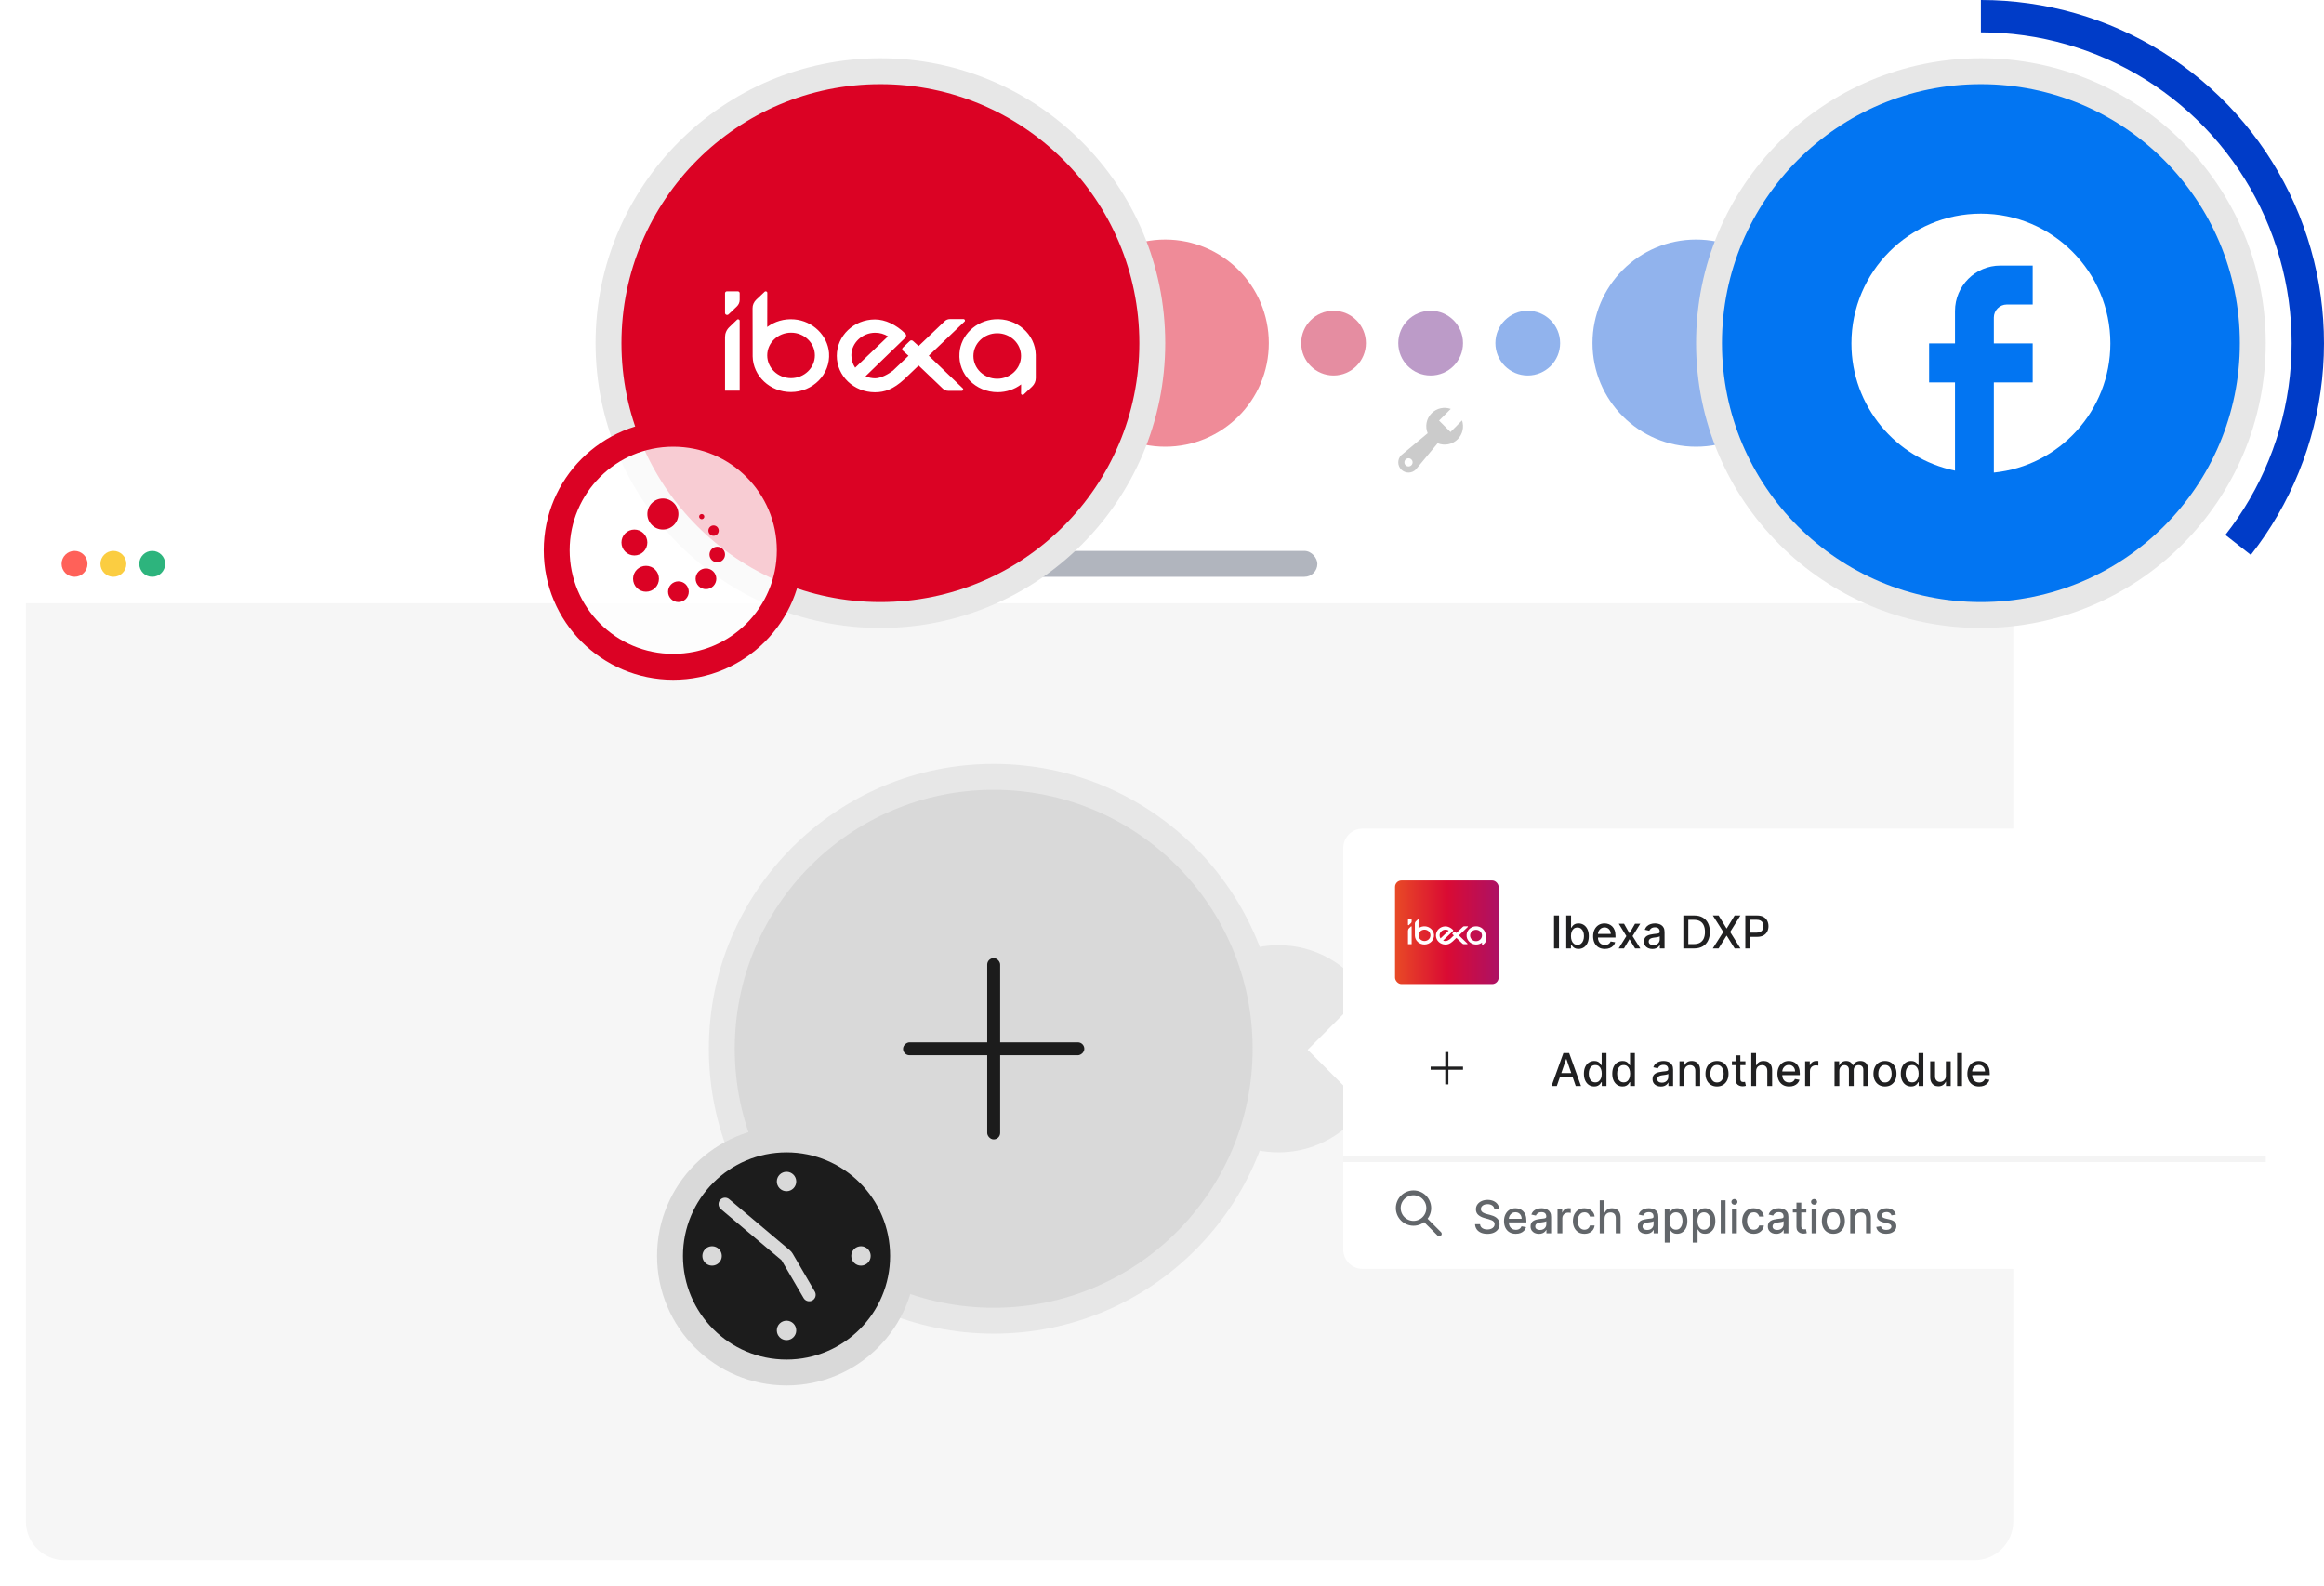 <svg width="718" height="490" viewBox="0 0 718 490" fill="none" xmlns="http://www.w3.org/2000/svg">
<g filter="url(#filter0_d_701_1135)">
<rect x="8" y="162" width="614" height="320" rx="12" fill="white"/>
</g>
<path d="M8 186.381H622V470C622 476.627 616.627 482 610 482H20C13.373 482 8 476.627 8 470V186.381Z" fill="#F6F6F6"/>
<circle cx="23.03" cy="174.191" r="4" fill="#FF6159"/>
<circle cx="35.03" cy="174.191" r="4" fill="#FBCD41"/>
<circle cx="47.03" cy="174.191" r="4" fill="#2DB47D"/>
<rect x="247" y="170.191" width="160" height="8" rx="4" fill="#B1B5BE"/>
<circle cx="606.97" cy="174.191" r="4" fill="#B1B5BE"/>
<circle cx="395" cy="324" r="32" fill="#E7E7E7"/>
<circle cx="307" cy="324" r="88" fill="#E7E7E7"/>
<circle cx="307" cy="324" r="80" fill="#D9D9D9"/>
<circle cx="243" cy="388" r="40" fill="#D9D9D9"/>
<circle cx="243" cy="388" r="32" fill="#1C1C1C"/>
<rect x="305" y="296" width="4" height="56" rx="2" fill="#1C1C1C"/>
<rect x="335" y="322" width="4" height="56" rx="2" transform="rotate(90 335 322)" fill="#1C1C1C"/>
<circle cx="243" cy="365" r="3" fill="#D9D9D9"/>
<circle cx="266" cy="388" r="3" fill="#D9D9D9"/>
<circle cx="220" cy="388" r="3" fill="#D9D9D9"/>
<path d="M224 372L242.735 387.777C242.91 387.925 243.059 388.101 243.174 388.299L250 400" stroke="#D9D9D9" stroke-width="4" stroke-linecap="round"/>
<circle cx="243" cy="411" r="3" fill="#D9D9D9"/>
<path d="M415 262C415 258.686 417.687 256 421 256H694C697.314 256 700 258.686 700 262V386C700 389.314 697.314 392 694 392H421C417.687 392 415 389.314 415 386V262Z" fill="white"/>
<path d="M415.314 313L426.627 324.314L415.314 335.627L404 324.314L415.314 313Z" fill="white"/>
<rect width="134" height="32" transform="translate(431 272)" fill="white"/>
<rect x="431" y="272" width="32" height="32" rx="2" fill="url(#paint0_linear_701_1135)"/>
<path d="M459 288.971V288.907C458.963 287.309 457.527 286.037 455.821 286.159C454.372 286.264 453.205 287.385 453.107 288.767C452.985 290.412 454.354 291.789 456.053 291.789C456.738 291.789 457.368 291.567 457.869 291.188L457.863 291.882C457.863 291.987 457.997 292.04 458.071 291.964L458.712 291.357C458.896 291.182 459.006 290.943 459 290.692V288.971C459 288.977 459 288.977 459 288.971ZM456.023 290.751C455.008 290.751 454.183 289.963 454.183 288.995C454.183 288.026 455.008 287.239 456.023 287.239C457.037 287.239 457.863 288.026 457.863 288.995C457.863 289.963 457.037 290.751 456.023 290.751ZM436.131 286.276V291.672H435V287.53C435 287.245 435.116 286.97 435.33 286.766L435.923 286.194C436.003 286.119 436.131 286.171 436.131 286.276ZM435 285.669V284.141C435 284.065 435.067 284.001 435.147 284.001H435.984C436.064 284.001 436.131 284.065 436.131 284.141V284.666C436.131 284.853 436.051 285.033 435.917 285.162L435.275 285.774C435.171 285.874 435 285.804 435 285.669ZM440.349 286.165C439.56 286.101 438.827 286.329 438.258 286.754L438.264 284.118C438.264 284.013 438.13 283.96 438.057 284.036L437.415 284.643C437.231 284.818 437.121 285.057 437.127 285.308L437.133 288.966V289.024C437.164 290.546 438.478 291.777 440.086 291.777C441.785 291.777 443.149 290.406 443.033 288.761C442.922 287.402 441.779 286.288 440.349 286.165ZM440.098 290.704C439.084 290.704 438.258 289.916 438.258 288.948C438.258 287.98 439.084 287.192 440.098 287.192C441.113 287.192 441.938 287.98 441.938 288.948C441.938 289.916 441.113 290.704 440.098 290.704ZM450.735 288.971L453.498 286.334C453.571 286.264 453.522 286.142 453.412 286.142H452.379C452.22 286.142 452.068 286.2 451.958 286.311L449.952 288.225L449.518 287.834C449.451 287.77 449.335 287.77 449.268 287.84L448.736 288.347C448.663 288.417 448.669 288.528 448.742 288.592L449.17 288.977L447.972 290.121C447.654 290.371 447.043 290.716 446.603 290.716C446.334 290.716 446.077 290.657 445.851 290.558C445.851 290.558 448.241 288.248 448.919 287.589C449.011 287.495 449.017 287.35 448.919 287.262C448.222 286.579 447.379 286.171 446.578 286.171C444.952 286.171 443.632 287.431 443.632 288.983C443.632 290.535 444.952 291.795 446.578 291.795C447.336 291.795 448.002 291.556 448.828 290.803L449.952 289.73L451.823 291.515C451.933 291.62 452.086 291.684 452.245 291.684H453.278C453.382 291.684 453.437 291.562 453.364 291.492L450.735 288.971ZM444.756 288.931C444.769 287.985 445.588 287.21 446.578 287.198C446.951 287.192 447.293 287.297 447.587 287.478L445.05 289.899C444.86 289.619 444.756 289.286 444.756 288.931Z" fill="white"/>
<path d="M481.655 282.818V293H480.119V282.818H481.655ZM483.892 293V282.818H485.379V286.602H485.468C485.554 286.442 485.679 286.259 485.841 286.05C486.003 285.841 486.229 285.659 486.517 285.503C486.805 285.344 487.187 285.264 487.661 285.264C488.277 285.264 488.827 285.42 489.311 285.732C489.795 286.043 490.174 286.492 490.45 287.079C490.728 287.665 490.867 288.371 490.867 289.197C490.867 290.022 490.73 290.73 490.455 291.32C490.179 291.906 489.802 292.359 489.321 292.677C488.84 292.992 488.292 293.149 487.675 293.149C487.211 293.149 486.832 293.071 486.537 292.915C486.245 292.76 486.017 292.577 485.851 292.369C485.685 292.16 485.558 291.974 485.468 291.812H485.344V293H483.892ZM485.349 289.182C485.349 289.719 485.427 290.189 485.582 290.594C485.738 290.998 485.964 291.315 486.259 291.543C486.554 291.769 486.915 291.881 487.342 291.881C487.786 291.881 488.158 291.764 488.456 291.528C488.754 291.29 488.98 290.967 489.132 290.559C489.288 290.151 489.366 289.692 489.366 289.182C489.366 288.678 489.29 288.226 489.137 287.825C488.988 287.424 488.763 287.107 488.461 286.875C488.163 286.643 487.79 286.527 487.342 286.527C486.911 286.527 486.547 286.638 486.249 286.86C485.954 287.082 485.73 287.392 485.577 287.79C485.425 288.187 485.349 288.652 485.349 289.182ZM495.828 293.154C495.075 293.154 494.427 292.993 493.884 292.672C493.343 292.347 492.926 291.891 492.631 291.305C492.339 290.715 492.193 290.024 492.193 289.232C492.193 288.449 492.339 287.76 492.631 287.163C492.926 286.567 493.337 286.101 493.864 285.766C494.394 285.432 495.014 285.264 495.723 285.264C496.154 285.264 496.572 285.335 496.976 285.478C497.38 285.621 497.743 285.844 498.065 286.149C498.386 286.454 498.64 286.85 498.825 287.337C499.011 287.821 499.104 288.41 499.104 289.102V289.629H493.034V288.516H497.647C497.647 288.125 497.568 287.778 497.409 287.477C497.249 287.172 497.026 286.931 496.737 286.756C496.452 286.58 496.118 286.492 495.733 286.492C495.316 286.492 494.951 286.595 494.639 286.8C494.331 287.003 494.093 287.268 493.923 287.596C493.758 287.921 493.675 288.274 493.675 288.655V289.525C493.675 290.035 493.764 290.469 493.943 290.827C494.126 291.185 494.379 291.459 494.704 291.648C495.029 291.833 495.408 291.926 495.843 291.926C496.124 291.926 496.381 291.886 496.613 291.807C496.845 291.724 497.046 291.601 497.215 291.439C497.384 291.277 497.513 291.076 497.602 290.837L499.009 291.091C498.897 291.505 498.695 291.868 498.403 292.18C498.115 292.488 497.752 292.728 497.314 292.901C496.88 293.07 496.384 293.154 495.828 293.154ZM501.749 285.364L503.434 288.337L505.134 285.364H506.76L504.379 289.182L506.78 293H505.154L503.434 290.146L501.719 293H500.088L502.465 289.182L500.118 285.364H501.749ZM510.495 293.169C510.011 293.169 509.574 293.08 509.183 292.901C508.791 292.718 508.482 292.455 508.253 292.11C508.027 291.765 507.915 291.343 507.915 290.842C507.915 290.411 507.998 290.057 508.163 289.778C508.329 289.5 508.553 289.28 508.835 289.117C509.116 288.955 509.431 288.832 509.779 288.749C510.127 288.666 510.482 288.603 510.843 288.56C511.3 288.507 511.672 288.464 511.957 288.431C512.242 288.395 512.449 288.337 512.578 288.257C512.707 288.178 512.772 288.048 512.772 287.869V287.835C512.772 287.4 512.649 287.064 512.404 286.825C512.162 286.587 511.801 286.467 511.32 286.467C510.82 286.467 510.425 286.578 510.137 286.8C509.852 287.019 509.655 287.263 509.545 287.531L508.148 287.213C508.314 286.749 508.556 286.375 508.874 286.089C509.196 285.801 509.565 285.592 509.983 285.463C510.401 285.33 510.84 285.264 511.3 285.264C511.605 285.264 511.929 285.301 512.27 285.374C512.615 285.443 512.936 285.572 513.234 285.761C513.536 285.95 513.783 286.22 513.975 286.572C514.167 286.92 514.263 287.372 514.263 287.929V293H512.812V291.956H512.752C512.656 292.148 512.512 292.337 512.32 292.523C512.127 292.708 511.88 292.862 511.579 292.985C511.277 293.108 510.916 293.169 510.495 293.169ZM510.818 291.976C511.229 291.976 511.58 291.895 511.872 291.732C512.167 291.57 512.391 291.358 512.543 291.096C512.699 290.831 512.777 290.547 512.777 290.246V289.261C512.724 289.314 512.621 289.364 512.469 289.411C512.32 289.454 512.149 289.492 511.957 289.525C511.764 289.555 511.577 289.583 511.395 289.609C511.213 289.633 511.06 289.652 510.938 289.669C510.649 289.705 510.386 289.767 510.147 289.853C509.912 289.939 509.723 290.063 509.58 290.226C509.441 290.385 509.371 290.597 509.371 290.862C509.371 291.23 509.507 291.509 509.779 291.697C510.051 291.883 510.397 291.976 510.818 291.976ZM523.364 293H520.068V282.818H523.468C524.466 282.818 525.323 283.022 526.039 283.43C526.755 283.834 527.303 284.416 527.684 285.175C528.069 285.93 528.261 286.837 528.261 287.894C528.261 288.955 528.067 289.866 527.679 290.629C527.295 291.391 526.738 291.978 526.009 292.388C525.28 292.796 524.398 293 523.364 293ZM521.604 291.658H523.279C524.055 291.658 524.7 291.512 525.213 291.22C525.727 290.925 526.112 290.499 526.367 289.942C526.622 289.382 526.75 288.7 526.75 287.894C526.75 287.095 526.622 286.418 526.367 285.861C526.115 285.304 525.739 284.881 525.238 284.593C524.738 284.305 524.116 284.161 523.374 284.161H521.604V291.658ZM530.967 282.818L533.403 286.8H533.482L535.919 282.818H537.698L534.526 287.909L537.718 293H535.928L533.482 289.072H533.403L530.957 293H529.167L532.414 287.909L529.187 282.818H530.967ZM539.222 293V282.818H542.851C543.644 282.818 544.3 282.962 544.82 283.251C545.34 283.539 545.73 283.933 545.988 284.434C546.247 284.931 546.376 285.491 546.376 286.114C546.376 286.741 546.245 287.304 545.983 287.805C545.725 288.302 545.334 288.696 544.81 288.988C544.29 289.276 543.635 289.42 542.846 289.42H540.351V288.118H542.707C543.208 288.118 543.614 288.032 543.925 287.859C544.237 287.684 544.465 287.445 544.611 287.143C544.757 286.842 544.83 286.499 544.83 286.114C544.83 285.73 544.757 285.388 544.611 285.09C544.465 284.792 544.235 284.558 543.92 284.389C543.609 284.22 543.198 284.136 542.687 284.136H540.758V293H539.222Z" fill="#202021"/>
<rect width="185" height="32" transform="translate(431 314)" fill="white"/>
<rect x="431" y="314" width="32" height="32" rx="2" fill="white"/>
<path d="M446.518 335V325H447.482V335H446.518ZM442 330.486V329.514H452V330.486H442Z" fill="#202021"/>
<path d="M480.979 335.5H479.348L483.012 325.318H484.787L488.451 335.5H486.82L483.942 327.168H483.862L480.979 335.5ZM481.252 331.513H486.542V332.805H481.252V331.513ZM492.538 335.649C491.921 335.649 491.371 335.492 490.887 335.177C490.406 334.859 490.029 334.406 489.754 333.82C489.482 333.23 489.346 332.522 489.346 331.697C489.346 330.871 489.483 330.165 489.759 329.579C490.037 328.992 490.418 328.543 490.902 328.232C491.386 327.92 491.934 327.764 492.548 327.764C493.022 327.764 493.403 327.844 493.691 328.003C493.983 328.159 494.208 328.341 494.367 328.55C494.53 328.759 494.656 328.942 494.745 329.102H494.835V325.318H496.321V335.5H494.869V334.312H494.745C494.656 334.474 494.526 334.66 494.357 334.869C494.192 335.077 493.963 335.26 493.671 335.415C493.379 335.571 493.002 335.649 492.538 335.649ZM492.866 334.381C493.293 334.381 493.655 334.269 493.95 334.043C494.248 333.815 494.473 333.498 494.626 333.094C494.781 332.689 494.859 332.219 494.859 331.682C494.859 331.152 494.783 330.687 494.631 330.29C494.478 329.892 494.254 329.582 493.96 329.36C493.665 329.138 493.3 329.027 492.866 329.027C492.418 329.027 492.045 329.143 491.747 329.375C491.449 329.607 491.223 329.924 491.071 330.325C490.922 330.726 490.847 331.178 490.847 331.682C490.847 332.192 490.924 332.651 491.076 333.059C491.228 333.467 491.454 333.79 491.752 334.028C492.054 334.264 492.425 334.381 492.866 334.381ZM501.301 335.649C500.685 335.649 500.135 335.492 499.651 335.177C499.17 334.859 498.792 334.406 498.517 333.82C498.245 333.23 498.11 332.522 498.11 331.697C498.11 330.871 498.247 330.165 498.522 329.579C498.801 328.992 499.182 328.543 499.666 328.232C500.15 327.92 500.698 327.764 501.311 327.764C501.785 327.764 502.166 327.844 502.455 328.003C502.746 328.159 502.972 328.341 503.131 328.55C503.293 328.759 503.419 328.942 503.509 329.102H503.598V325.318H505.085V335.5H503.633V334.312H503.509C503.419 334.474 503.29 334.66 503.121 334.869C502.955 335.077 502.727 335.26 502.435 335.415C502.143 335.571 501.765 335.649 501.301 335.649ZM501.629 334.381C502.057 334.381 502.418 334.269 502.713 334.043C503.012 333.815 503.237 333.498 503.389 333.094C503.545 332.689 503.623 332.219 503.623 331.682C503.623 331.152 503.547 330.687 503.394 330.29C503.242 329.892 503.018 329.582 502.723 329.36C502.428 329.138 502.064 329.027 501.629 329.027C501.182 329.027 500.809 329.143 500.511 329.375C500.213 329.607 499.987 329.924 499.835 330.325C499.686 330.726 499.611 331.178 499.611 331.682C499.611 332.192 499.687 332.651 499.84 333.059C499.992 333.467 500.218 333.79 500.516 334.028C500.817 334.264 501.189 334.381 501.629 334.381ZM513.134 335.669C512.65 335.669 512.212 335.58 511.821 335.401C511.43 335.218 511.12 334.955 510.892 334.61C510.666 334.265 510.553 333.843 510.553 333.342C510.553 332.911 510.636 332.557 510.802 332.278C510.968 332 511.191 331.78 511.473 331.617C511.755 331.455 512.07 331.332 512.418 331.249C512.766 331.166 513.12 331.103 513.482 331.06C513.939 331.007 514.31 330.964 514.595 330.931C514.88 330.895 515.088 330.837 515.217 330.757C515.346 330.678 515.411 330.548 515.411 330.369V330.335C515.411 329.9 515.288 329.564 515.043 329.325C514.801 329.087 514.44 328.967 513.959 328.967C513.459 328.967 513.064 329.078 512.776 329.3C512.491 329.519 512.294 329.763 512.184 330.031L510.787 329.713C510.953 329.249 511.195 328.875 511.513 328.589C511.834 328.301 512.204 328.092 512.622 327.963C513.039 327.83 513.478 327.764 513.939 327.764C514.244 327.764 514.567 327.801 514.909 327.874C515.253 327.943 515.575 328.072 515.873 328.261C516.175 328.45 516.422 328.72 516.614 329.072C516.806 329.42 516.902 329.872 516.902 330.429V335.5H515.45V334.456H515.391C515.295 334.648 515.151 334.837 514.958 335.023C514.766 335.208 514.519 335.362 514.218 335.485C513.916 335.608 513.555 335.669 513.134 335.669ZM513.457 334.476C513.868 334.476 514.219 334.395 514.511 334.232C514.806 334.07 515.03 333.858 515.182 333.596C515.338 333.331 515.416 333.047 515.416 332.746V331.761C515.363 331.814 515.26 331.864 515.107 331.911C514.958 331.954 514.788 331.992 514.595 332.025C514.403 332.055 514.216 332.083 514.034 332.109C513.851 332.133 513.699 332.152 513.576 332.169C513.288 332.205 513.024 332.267 512.786 332.353C512.55 332.439 512.361 332.563 512.219 332.726C512.08 332.885 512.01 333.097 512.01 333.362C512.01 333.73 512.146 334.009 512.418 334.197C512.69 334.383 513.036 334.476 513.457 334.476ZM520.369 330.966V335.5H518.882V327.864H520.309V329.107H520.403C520.579 328.702 520.854 328.377 521.229 328.132C521.607 327.887 522.082 327.764 522.656 327.764C523.176 327.764 523.632 327.874 524.023 328.092C524.414 328.308 524.717 328.629 524.933 329.057C525.148 329.484 525.256 330.013 525.256 330.643V335.5H523.769V330.822C523.769 330.268 523.625 329.836 523.337 329.524C523.048 329.209 522.652 329.052 522.148 329.052C521.804 329.052 521.497 329.126 521.229 329.276C520.964 329.425 520.753 329.643 520.597 329.932C520.445 330.217 520.369 330.562 520.369 330.966ZM530.466 335.654C529.75 335.654 529.125 335.49 528.592 335.162C528.058 334.834 527.644 334.375 527.349 333.785C527.054 333.195 526.906 332.505 526.906 331.717C526.906 330.924 527.054 330.232 527.349 329.638C527.644 329.045 528.058 328.585 528.592 328.256C529.125 327.928 529.75 327.764 530.466 327.764C531.182 327.764 531.807 327.928 532.34 328.256C532.874 328.585 533.288 329.045 533.583 329.638C533.878 330.232 534.026 330.924 534.026 331.717C534.026 332.505 533.878 333.195 533.583 333.785C533.288 334.375 532.874 334.834 532.34 335.162C531.807 335.49 531.182 335.654 530.466 335.654ZM530.471 334.406C530.935 334.406 531.319 334.284 531.624 334.038C531.929 333.793 532.155 333.467 532.3 333.059C532.45 332.651 532.524 332.202 532.524 331.712C532.524 331.224 532.45 330.777 532.3 330.369C532.155 329.958 531.929 329.629 531.624 329.38C531.319 329.131 530.935 329.007 530.471 329.007C530.004 329.007 529.616 329.131 529.308 329.38C529.003 329.629 528.776 329.958 528.626 330.369C528.481 330.777 528.408 331.224 528.408 331.712C528.408 332.202 528.481 332.651 528.626 333.059C528.776 333.467 529.003 333.793 529.308 334.038C529.616 334.284 530.004 334.406 530.471 334.406ZM539.249 327.864V329.057H535.078V327.864H539.249ZM536.197 326.034H537.683V333.258C537.683 333.546 537.727 333.763 537.813 333.909C537.899 334.052 538.01 334.149 538.146 334.202C538.285 334.252 538.436 334.277 538.598 334.277C538.718 334.277 538.822 334.269 538.911 334.252C539.001 334.236 539.07 334.222 539.12 334.212L539.389 335.44C539.302 335.473 539.18 335.507 539.021 335.54C538.862 335.576 538.663 335.596 538.424 335.599C538.033 335.606 537.669 335.536 537.33 335.391C536.992 335.245 536.719 335.019 536.51 334.714C536.301 334.41 536.197 334.027 536.197 333.566V326.034ZM542.544 330.966V335.5H541.058V325.318H542.525V329.107H542.619C542.798 328.696 543.071 328.369 543.439 328.127C543.807 327.885 544.288 327.764 544.881 327.764C545.405 327.764 545.862 327.872 546.253 328.087C546.648 328.303 546.953 328.624 547.168 329.052C547.387 329.476 547.496 330.006 547.496 330.643V335.5H546.01V330.822C546.01 330.262 545.865 329.827 545.577 329.519C545.289 329.208 544.888 329.052 544.374 329.052C544.023 329.052 543.708 329.126 543.429 329.276C543.154 329.425 542.937 329.643 542.778 329.932C542.622 330.217 542.544 330.562 542.544 330.966ZM552.771 335.654C552.019 335.654 551.371 335.493 550.827 335.172C550.287 334.847 549.869 334.391 549.574 333.805C549.283 333.215 549.137 332.524 549.137 331.732C549.137 330.949 549.283 330.26 549.574 329.663C549.869 329.067 550.28 328.601 550.807 328.266C551.337 327.932 551.957 327.764 552.667 327.764C553.097 327.764 553.515 327.835 553.919 327.978C554.324 328.121 554.687 328.344 555.008 328.649C555.33 328.954 555.583 329.35 555.769 329.837C555.954 330.321 556.047 330.91 556.047 331.602V332.129H549.977V331.016H554.591C554.591 330.625 554.511 330.278 554.352 329.977C554.193 329.672 553.969 329.431 553.681 329.256C553.396 329.08 553.061 328.992 552.676 328.992C552.259 328.992 551.894 329.095 551.583 329.3C551.275 329.503 551.036 329.768 550.867 330.096C550.701 330.421 550.618 330.774 550.618 331.155V332.025C550.618 332.535 550.708 332.969 550.887 333.327C551.069 333.685 551.323 333.959 551.647 334.148C551.972 334.333 552.352 334.426 552.786 334.426C553.068 334.426 553.324 334.386 553.556 334.307C553.788 334.224 553.989 334.101 554.158 333.939C554.327 333.777 554.456 333.576 554.546 333.337L555.953 333.591C555.84 334.005 555.638 334.368 555.346 334.68C555.058 334.988 554.695 335.228 554.257 335.401C553.823 335.57 553.328 335.654 552.771 335.654ZM557.697 335.5V327.864H559.133V329.077H559.213C559.352 328.666 559.597 328.343 559.949 328.107C560.303 327.869 560.704 327.749 561.152 327.749C561.245 327.749 561.354 327.753 561.48 327.759C561.609 327.766 561.71 327.774 561.783 327.784V329.206C561.724 329.189 561.617 329.171 561.465 329.151C561.313 329.128 561.16 329.116 561.008 329.116C560.656 329.116 560.343 329.191 560.068 329.34C559.796 329.486 559.581 329.69 559.422 329.952C559.263 330.21 559.183 330.505 559.183 330.837V335.5H557.697ZM566.775 335.5V327.864H568.202V329.107H568.296C568.455 328.686 568.715 328.357 569.077 328.122C569.438 327.884 569.87 327.764 570.374 327.764C570.885 327.764 571.312 327.884 571.657 328.122C572.005 328.361 572.262 328.689 572.427 329.107H572.507C572.689 328.699 572.979 328.374 573.377 328.132C573.775 327.887 574.249 327.764 574.799 327.764C575.492 327.764 576.057 327.981 576.494 328.415C576.935 328.85 577.155 329.504 577.155 330.379V335.5H575.669V330.518C575.669 330.001 575.528 329.627 575.246 329.395C574.965 329.163 574.628 329.047 574.237 329.047C573.753 329.047 573.377 329.196 573.108 329.494C572.84 329.789 572.706 330.169 572.706 330.633V335.5H571.224V330.424C571.224 330.01 571.095 329.677 570.836 329.425C570.578 329.173 570.242 329.047 569.827 329.047C569.546 329.047 569.285 329.121 569.047 329.271C568.811 329.416 568.621 329.62 568.475 329.882C568.332 330.144 568.261 330.447 568.261 330.792V335.5H566.775ZM582.364 335.654C581.648 335.654 581.024 335.49 580.49 335.162C579.956 334.834 579.542 334.375 579.247 333.785C578.952 333.195 578.805 332.505 578.805 331.717C578.805 330.924 578.952 330.232 579.247 329.638C579.542 329.045 579.956 328.585 580.49 328.256C581.024 327.928 581.648 327.764 582.364 327.764C583.08 327.764 583.705 327.928 584.239 328.256C584.772 328.585 585.187 329.045 585.482 329.638C585.777 330.232 585.924 330.924 585.924 331.717C585.924 332.505 585.777 333.195 585.482 333.785C585.187 334.375 584.772 334.834 584.239 335.162C583.705 335.49 583.08 335.654 582.364 335.654ZM582.369 334.406C582.833 334.406 583.218 334.284 583.523 334.038C583.828 333.793 584.053 333.467 584.199 333.059C584.348 332.651 584.423 332.202 584.423 331.712C584.423 331.224 584.348 330.777 584.199 330.369C584.053 329.958 583.828 329.629 583.523 329.38C583.218 329.131 582.833 329.007 582.369 329.007C581.902 329.007 581.514 329.131 581.206 329.38C580.901 329.629 580.674 329.958 580.525 330.369C580.379 330.777 580.306 331.224 580.306 331.712C580.306 332.202 580.379 332.651 580.525 333.059C580.674 333.467 580.901 333.793 581.206 334.038C581.514 334.284 581.902 334.406 582.369 334.406ZM590.442 335.649C589.825 335.649 589.275 335.492 588.791 335.177C588.311 334.859 587.933 334.406 587.658 333.82C587.386 333.23 587.25 332.522 587.25 331.697C587.25 330.871 587.388 330.165 587.663 329.579C587.941 328.992 588.322 328.543 588.806 328.232C589.29 327.92 589.839 327.764 590.452 327.764C590.926 327.764 591.307 327.844 591.595 328.003C591.887 328.159 592.112 328.341 592.271 328.55C592.434 328.759 592.56 328.942 592.649 329.102H592.739V325.318H594.225V335.5H592.774V334.312H592.649C592.56 334.474 592.431 334.66 592.262 334.869C592.096 335.077 591.867 335.26 591.575 335.415C591.284 335.571 590.906 335.649 590.442 335.649ZM590.77 334.381C591.198 334.381 591.559 334.269 591.854 334.043C592.152 333.815 592.378 333.498 592.53 333.094C592.686 332.689 592.764 332.219 592.764 331.682C592.764 331.152 592.687 330.687 592.535 330.29C592.383 329.892 592.159 329.582 591.864 329.36C591.569 329.138 591.204 329.027 590.77 329.027C590.323 329.027 589.95 329.143 589.651 329.375C589.353 329.607 589.128 329.924 588.975 330.325C588.826 330.726 588.752 331.178 588.752 331.682C588.752 332.192 588.828 332.651 588.98 333.059C589.133 333.467 589.358 333.79 589.656 334.028C589.958 334.264 590.329 334.381 590.77 334.381ZM601.184 332.333V327.864H602.676V335.5H601.214V334.178H601.135C600.959 334.585 600.677 334.925 600.289 335.197C599.905 335.465 599.426 335.599 598.853 335.599C598.362 335.599 597.928 335.492 597.55 335.276C597.176 335.058 596.881 334.734 596.665 334.307C596.453 333.879 596.347 333.351 596.347 332.721V327.864H597.833V332.542C597.833 333.062 597.978 333.477 598.266 333.785C598.554 334.093 598.929 334.247 599.39 334.247C599.668 334.247 599.945 334.178 600.22 334.038C600.498 333.899 600.729 333.689 600.911 333.407C601.096 333.125 601.188 332.767 601.184 332.333ZM606.16 325.318V335.5H604.673V325.318H606.16ZM611.451 335.654C610.698 335.654 610.05 335.493 609.507 335.172C608.967 334.847 608.549 334.391 608.254 333.805C607.962 333.215 607.816 332.524 607.816 331.732C607.816 330.949 607.962 330.26 608.254 329.663C608.549 329.067 608.96 328.601 609.487 328.266C610.017 327.932 610.637 327.764 611.346 327.764C611.777 327.764 612.195 327.835 612.599 327.978C613.003 328.121 613.366 328.344 613.688 328.649C614.009 328.954 614.263 329.35 614.449 329.837C614.634 330.321 614.727 330.91 614.727 331.602V332.129H608.657V331.016H613.27C613.27 330.625 613.191 330.278 613.032 329.977C612.873 329.672 612.649 329.431 612.36 329.256C612.075 329.08 611.741 328.992 611.356 328.992C610.939 328.992 610.574 329.095 610.262 329.3C609.954 329.503 609.716 329.768 609.547 330.096C609.381 330.421 609.298 330.774 609.298 331.155V332.025C609.298 332.535 609.387 332.969 609.566 333.327C609.749 333.685 610.002 333.959 610.327 334.148C610.652 334.333 611.031 334.426 611.466 334.426C611.747 334.426 612.004 334.386 612.236 334.307C612.468 334.224 612.669 334.101 612.838 333.939C613.007 333.777 613.136 333.576 613.225 333.337L614.632 333.591C614.52 334.005 614.318 334.368 614.026 334.68C613.738 334.988 613.375 335.228 612.937 335.401C612.503 335.57 612.007 335.654 611.451 335.654Z" fill="#202021"/>
<line x1="415" y1="358" x2="700" y2="358" stroke="#F4F4F4" stroke-width="2"/>
<rect width="156" height="17" transform="translate(431 367)" fill="white"/>
<g clip-path="url(#clip0_701_1135)">
<path d="M440.035 376.535C440.472 376.098 440.819 375.579 441.056 375.008C441.292 374.437 441.414 373.825 441.414 373.207C441.414 372.589 441.292 371.977 441.056 371.406C440.819 370.835 440.472 370.316 440.035 369.879C439.598 369.442 439.079 369.095 438.508 368.858C437.937 368.622 437.325 368.5 436.707 368.5C436.089 368.5 435.477 368.622 434.906 368.858C434.335 369.095 433.816 369.442 433.379 369.879C432.496 370.761 432 371.959 432 373.207C432 374.455 432.496 375.653 433.379 376.535C434.261 377.418 435.459 377.914 436.707 377.914C437.955 377.914 439.153 377.418 440.035 376.535ZM440.035 376.535L444.667 381.167" stroke="#62666A" stroke-width="1.5" stroke-linecap="round" stroke-linejoin="round"/>
</g>
<path d="M461.672 373.493C461.619 373.022 461.4 372.658 461.016 372.399C460.631 372.137 460.147 372.006 459.564 372.006C459.146 372.006 458.785 372.073 458.48 372.205C458.175 372.335 457.938 372.513 457.769 372.742C457.603 372.968 457.521 373.224 457.521 373.513C457.521 373.755 457.577 373.964 457.69 374.139C457.806 374.315 457.956 374.462 458.142 374.582C458.331 374.698 458.533 374.795 458.749 374.875C458.964 374.951 459.171 375.014 459.37 375.064L460.364 375.322C460.689 375.402 461.022 375.51 461.364 375.646C461.705 375.781 462.022 375.96 462.313 376.183C462.605 376.405 462.84 376.68 463.019 377.008C463.201 377.336 463.293 377.729 463.293 378.186C463.293 378.763 463.143 379.275 462.845 379.722C462.55 380.17 462.121 380.523 461.558 380.781C460.997 381.04 460.32 381.169 459.524 381.169C458.762 381.169 458.102 381.048 457.545 380.806C456.989 380.564 456.553 380.221 456.238 379.777C455.923 379.33 455.749 378.799 455.716 378.186H457.257C457.287 378.554 457.406 378.861 457.615 379.106C457.827 379.348 458.097 379.528 458.425 379.648C458.757 379.764 459.12 379.822 459.514 379.822C459.948 379.822 460.335 379.754 460.673 379.618C461.014 379.479 461.282 379.286 461.478 379.041C461.674 378.793 461.771 378.503 461.771 378.171C461.771 377.87 461.685 377.623 461.513 377.43C461.344 377.238 461.113 377.079 460.822 376.953C460.533 376.827 460.207 376.716 459.842 376.62L458.639 376.292C457.824 376.07 457.178 375.743 456.7 375.312C456.226 374.882 455.989 374.312 455.989 373.602C455.989 373.016 456.148 372.504 456.467 372.066C456.785 371.629 457.216 371.289 457.759 371.047C458.303 370.802 458.916 370.679 459.599 370.679C460.288 370.679 460.896 370.8 461.423 371.042C461.954 371.284 462.371 371.617 462.676 372.041C462.981 372.462 463.14 372.946 463.153 373.493H461.672ZM468.3 381.154C467.548 381.154 466.9 380.993 466.356 380.672C465.816 380.347 465.398 379.891 465.104 379.305C464.812 378.715 464.666 378.024 464.666 377.232C464.666 376.449 464.812 375.76 465.104 375.163C465.398 374.567 465.809 374.101 466.336 373.766C466.867 373.432 467.487 373.264 468.196 373.264C468.627 373.264 469.044 373.335 469.449 373.478C469.853 373.621 470.216 373.844 470.537 374.149C470.859 374.454 471.113 374.85 471.298 375.337C471.484 375.821 471.577 376.41 471.577 377.102V377.629H465.506V376.516H470.12C470.12 376.125 470.04 375.778 469.881 375.477C469.722 375.172 469.498 374.931 469.21 374.756C468.925 374.58 468.59 374.492 468.206 374.492C467.788 374.492 467.424 374.595 467.112 374.8C466.804 375.003 466.565 375.268 466.396 375.596C466.23 375.921 466.148 376.274 466.148 376.655V377.525C466.148 378.035 466.237 378.469 466.416 378.827C466.598 379.185 466.852 379.459 467.177 379.648C467.501 379.833 467.881 379.926 468.315 379.926C468.597 379.926 468.854 379.886 469.086 379.807C469.318 379.724 469.518 379.601 469.687 379.439C469.856 379.277 469.986 379.076 470.075 378.837L471.482 379.091C471.369 379.505 471.167 379.868 470.876 380.18C470.587 380.488 470.224 380.728 469.787 380.901C469.353 381.07 468.857 381.154 468.3 381.154ZM475.448 381.169C474.964 381.169 474.527 381.08 474.136 380.901C473.745 380.718 473.435 380.455 473.206 380.11C472.981 379.765 472.868 379.343 472.868 378.842C472.868 378.411 472.951 378.057 473.116 377.778C473.282 377.5 473.506 377.28 473.788 377.117C474.069 376.955 474.384 376.832 474.732 376.749C475.08 376.666 475.435 376.603 475.796 376.56C476.254 376.507 476.625 376.464 476.91 376.431C477.195 376.395 477.402 376.337 477.531 376.257C477.661 376.178 477.725 376.048 477.725 375.869V375.835C477.725 375.4 477.603 375.064 477.357 374.825C477.115 374.587 476.754 374.467 476.273 374.467C475.773 374.467 475.379 374.578 475.09 374.8C474.805 375.019 474.608 375.263 474.499 375.531L473.102 375.213C473.267 374.749 473.509 374.375 473.827 374.089C474.149 373.801 474.518 373.592 474.936 373.463C475.354 373.33 475.793 373.264 476.254 373.264C476.558 373.264 476.882 373.301 477.223 373.374C477.568 373.443 477.889 373.572 478.188 373.761C478.489 373.95 478.736 374.22 478.928 374.572C479.121 374.92 479.217 375.372 479.217 375.929V381H477.765V379.956H477.705C477.609 380.148 477.465 380.337 477.273 380.523C477.08 380.708 476.834 380.862 476.532 380.985C476.23 381.108 475.869 381.169 475.448 381.169ZM475.771 379.976C476.182 379.976 476.534 379.895 476.825 379.732C477.12 379.57 477.344 379.358 477.496 379.096C477.652 378.831 477.73 378.547 477.73 378.246V377.261C477.677 377.314 477.574 377.364 477.422 377.411C477.273 377.454 477.102 377.492 476.91 377.525C476.718 377.555 476.53 377.583 476.348 377.609C476.166 377.633 476.013 377.652 475.891 377.669C475.602 377.705 475.339 377.767 475.1 377.853C474.865 377.939 474.676 378.063 474.533 378.226C474.394 378.385 474.325 378.597 474.325 378.862C474.325 379.23 474.46 379.509 474.732 379.697C475.004 379.883 475.35 379.976 475.771 379.976ZM481.197 381V373.364H482.633V374.577H482.713C482.852 374.166 483.097 373.843 483.449 373.607C483.803 373.369 484.204 373.249 484.652 373.249C484.745 373.249 484.854 373.253 484.98 373.259C485.109 373.266 485.21 373.274 485.283 373.284V374.706C485.224 374.689 485.117 374.671 484.965 374.651C484.813 374.628 484.66 374.616 484.508 374.616C484.156 374.616 483.843 374.691 483.568 374.84C483.296 374.986 483.081 375.19 482.922 375.452C482.763 375.71 482.683 376.005 482.683 376.337V381H481.197ZM489.513 381.154C488.774 381.154 488.137 380.987 487.604 380.652C487.073 380.314 486.666 379.848 486.381 379.255C486.096 378.662 485.953 377.982 485.953 377.217C485.953 376.441 486.099 375.757 486.391 375.163C486.682 374.567 487.093 374.101 487.624 373.766C488.154 373.432 488.779 373.264 489.498 373.264C490.078 373.264 490.595 373.372 491.049 373.587C491.503 373.799 491.869 374.098 492.148 374.482C492.429 374.867 492.597 375.316 492.65 375.83H491.203C491.124 375.472 490.941 375.163 490.656 374.905C490.375 374.646 489.997 374.517 489.523 374.517C489.108 374.517 488.746 374.626 488.434 374.845C488.126 375.061 487.885 375.369 487.713 375.77C487.541 376.168 487.455 376.638 487.455 377.182C487.455 377.739 487.539 378.219 487.708 378.624C487.877 379.028 488.116 379.341 488.424 379.563C488.736 379.785 489.102 379.896 489.523 379.896C489.804 379.896 490.06 379.845 490.288 379.742C490.52 379.636 490.714 379.485 490.87 379.29C491.029 379.094 491.14 378.859 491.203 378.584H492.65C492.597 379.078 492.436 379.518 492.168 379.906C491.899 380.294 491.54 380.599 491.089 380.821C490.641 381.043 490.116 381.154 489.513 381.154ZM495.726 376.466V381H494.24V370.818H495.706V374.607H495.801C495.98 374.196 496.253 373.869 496.621 373.627C496.989 373.385 497.469 373.264 498.063 373.264C498.586 373.264 499.044 373.372 499.435 373.587C499.829 373.803 500.134 374.124 500.35 374.552C500.568 374.976 500.678 375.506 500.678 376.143V381H499.191V376.322C499.191 375.762 499.047 375.327 498.759 375.019C498.47 374.708 498.069 374.552 497.556 374.552C497.204 374.552 496.889 374.626 496.611 374.776C496.336 374.925 496.119 375.143 495.96 375.432C495.804 375.717 495.726 376.062 495.726 376.466ZM508.589 381.169C508.105 381.169 507.667 381.08 507.276 380.901C506.885 380.718 506.575 380.455 506.347 380.11C506.121 379.765 506.009 379.343 506.009 378.842C506.009 378.411 506.091 378.057 506.257 377.778C506.423 377.5 506.647 377.28 506.928 377.117C507.21 376.955 507.525 376.832 507.873 376.749C508.221 376.666 508.576 376.603 508.937 376.56C509.394 376.507 509.765 376.464 510.05 376.431C510.335 376.395 510.543 376.337 510.672 376.257C510.801 376.178 510.866 376.048 510.866 375.869V375.835C510.866 375.4 510.743 375.064 510.498 374.825C510.256 374.587 509.895 374.467 509.414 374.467C508.914 374.467 508.519 374.578 508.231 374.8C507.946 375.019 507.749 375.263 507.639 375.531L506.242 375.213C506.408 374.749 506.65 374.375 506.968 374.089C507.29 373.801 507.659 373.592 508.077 373.463C508.494 373.33 508.933 373.264 509.394 373.264C509.699 373.264 510.022 373.301 510.364 373.374C510.708 373.443 511.03 373.572 511.328 373.761C511.63 373.95 511.877 374.22 512.069 374.572C512.261 374.92 512.357 375.372 512.357 375.929V381H510.906V379.956H510.846C510.75 380.148 510.606 380.337 510.413 380.523C510.221 380.708 509.974 380.862 509.673 380.985C509.371 381.108 509.01 381.169 508.589 381.169ZM508.912 379.976C509.323 379.976 509.674 379.895 509.966 379.732C510.261 379.57 510.485 379.358 510.637 379.096C510.793 378.831 510.871 378.547 510.871 378.246V377.261C510.818 377.314 510.715 377.364 510.562 377.411C510.413 377.454 510.243 377.492 510.05 377.525C509.858 377.555 509.671 377.583 509.489 377.609C509.306 377.633 509.154 377.652 509.031 377.669C508.743 377.705 508.479 377.767 508.241 377.853C508.005 377.939 507.817 378.063 507.674 378.226C507.535 378.385 507.465 378.597 507.465 378.862C507.465 379.23 507.601 379.509 507.873 379.697C508.145 379.883 508.491 379.976 508.912 379.976ZM514.337 383.864V373.364H515.789V374.602H515.913C515.999 374.442 516.124 374.259 516.286 374.05C516.448 373.841 516.674 373.659 516.962 373.503C517.251 373.344 517.632 373.264 518.106 373.264C518.722 373.264 519.272 373.42 519.756 373.732C520.24 374.043 520.62 374.492 520.895 375.079C521.173 375.665 521.312 376.371 521.312 377.197C521.312 378.022 521.175 378.73 520.9 379.32C520.625 379.906 520.247 380.359 519.766 380.677C519.286 380.992 518.737 381.149 518.121 381.149C517.657 381.149 517.277 381.071 516.982 380.915C516.69 380.76 516.462 380.577 516.296 380.369C516.13 380.16 516.003 379.974 515.913 379.812H515.824V383.864H514.337ZM515.794 377.182C515.794 377.719 515.872 378.189 516.028 378.594C516.183 378.998 516.409 379.315 516.704 379.543C516.999 379.769 517.36 379.881 517.787 379.881C518.232 379.881 518.603 379.764 518.901 379.528C519.199 379.29 519.425 378.967 519.577 378.559C519.733 378.151 519.811 377.692 519.811 377.182C519.811 376.678 519.735 376.226 519.582 375.825C519.433 375.424 519.208 375.107 518.906 374.875C518.608 374.643 518.235 374.527 517.787 374.527C517.357 374.527 516.992 374.638 516.694 374.86C516.399 375.082 516.175 375.392 516.023 375.79C515.87 376.187 515.794 376.652 515.794 377.182ZM522.978 383.864V373.364H524.43V374.602H524.554C524.64 374.442 524.764 374.259 524.927 374.05C525.089 373.841 525.314 373.659 525.603 373.503C525.891 373.344 526.272 373.264 526.746 373.264C527.363 373.264 527.913 373.42 528.397 373.732C528.881 374.043 529.26 374.492 529.535 375.079C529.814 375.665 529.953 376.371 529.953 377.197C529.953 378.022 529.815 378.73 529.54 379.32C529.265 379.906 528.887 380.359 528.407 380.677C527.926 380.992 527.378 381.149 526.761 381.149C526.297 381.149 525.918 381.071 525.623 380.915C525.331 380.76 525.102 380.577 524.937 380.369C524.771 380.16 524.643 379.974 524.554 379.812H524.464V383.864H522.978ZM524.434 377.182C524.434 377.719 524.512 378.189 524.668 378.594C524.824 378.998 525.049 379.315 525.344 379.543C525.639 379.769 526.001 379.881 526.428 379.881C526.872 379.881 527.243 379.764 527.542 379.528C527.84 379.29 528.065 378.967 528.218 378.559C528.374 378.151 528.452 377.692 528.452 377.182C528.452 376.678 528.375 376.226 528.223 375.825C528.074 375.424 527.848 375.107 527.547 374.875C527.248 374.643 526.876 374.527 526.428 374.527C525.997 374.527 525.633 374.638 525.334 374.86C525.039 375.082 524.816 375.392 524.663 375.79C524.511 376.187 524.434 376.652 524.434 377.182ZM533.105 370.818V381H531.618V370.818H533.105ZM535.105 381V373.364H536.591V381H535.105ZM535.855 372.185C535.597 372.185 535.375 372.099 535.189 371.927C535.007 371.751 534.916 371.542 534.916 371.3C534.916 371.055 535.007 370.846 535.189 370.674C535.375 370.498 535.597 370.411 535.855 370.411C536.114 370.411 536.334 370.498 536.517 370.674C536.702 370.846 536.795 371.055 536.795 371.3C536.795 371.542 536.702 371.751 536.517 371.927C536.334 372.099 536.114 372.185 535.855 372.185ZM541.808 381.154C541.069 381.154 540.432 380.987 539.899 380.652C539.368 380.314 538.961 379.848 538.676 379.255C538.391 378.662 538.248 377.982 538.248 377.217C538.248 376.441 538.394 375.757 538.686 375.163C538.977 374.567 539.388 374.101 539.919 373.766C540.449 373.432 541.074 373.264 541.793 373.264C542.373 373.264 542.89 373.372 543.344 373.587C543.798 373.799 544.164 374.098 544.443 374.482C544.724 374.867 544.892 375.316 544.945 375.83H543.498C543.419 375.472 543.236 375.163 542.951 374.905C542.669 374.646 542.292 374.517 541.818 374.517C541.403 374.517 541.04 374.626 540.729 374.845C540.421 375.061 540.18 375.369 540.008 375.77C539.836 376.168 539.749 376.638 539.749 377.182C539.749 377.739 539.834 378.219 540.003 378.624C540.172 379.028 540.411 379.341 540.719 379.563C541.03 379.785 541.397 379.896 541.818 379.896C542.099 379.896 542.355 379.845 542.583 379.742C542.815 379.636 543.009 379.485 543.165 379.29C543.324 379.094 543.435 378.859 543.498 378.584H544.945C544.892 379.078 544.731 379.518 544.463 379.906C544.194 380.294 543.834 380.599 543.384 380.821C542.936 381.043 542.411 381.154 541.808 381.154ZM548.757 381.169C548.273 381.169 547.835 381.08 547.444 380.901C547.053 380.718 546.743 380.455 546.515 380.11C546.289 379.765 546.176 379.343 546.176 378.842C546.176 378.411 546.259 378.057 546.425 377.778C546.591 377.5 546.815 377.28 547.096 377.117C547.378 376.955 547.693 376.832 548.041 376.749C548.389 376.666 548.743 376.603 549.105 376.56C549.562 376.507 549.933 376.464 550.218 376.431C550.503 376.395 550.711 376.337 550.84 376.257C550.969 376.178 551.034 376.048 551.034 375.869V375.835C551.034 375.4 550.911 375.064 550.666 374.825C550.424 374.587 550.063 374.467 549.582 374.467C549.082 374.467 548.687 374.578 548.399 374.8C548.114 375.019 547.917 375.263 547.807 375.531L546.41 375.213C546.576 374.749 546.818 374.375 547.136 374.089C547.458 373.801 547.827 373.592 548.245 373.463C548.662 373.33 549.101 373.264 549.562 373.264C549.867 373.264 550.19 373.301 550.532 373.374C550.876 373.443 551.198 373.572 551.496 373.761C551.798 373.95 552.045 374.22 552.237 374.572C552.429 374.92 552.525 375.372 552.525 375.929V381H551.074V379.956H551.014C550.918 380.148 550.774 380.337 550.581 380.523C550.389 380.708 550.142 380.862 549.841 380.985C549.539 381.108 549.178 381.169 548.757 381.169ZM549.08 379.976C549.491 379.976 549.842 379.895 550.134 379.732C550.429 379.57 550.653 379.358 550.805 379.096C550.961 378.831 551.039 378.547 551.039 378.246V377.261C550.986 377.314 550.883 377.364 550.73 377.411C550.581 377.454 550.411 377.492 550.218 377.525C550.026 377.555 549.839 377.583 549.657 377.609C549.474 377.633 549.322 377.652 549.199 377.669C548.911 377.705 548.647 377.767 548.409 377.853C548.173 377.939 547.984 378.063 547.842 378.226C547.703 378.385 547.633 378.597 547.633 378.862C547.633 379.23 547.769 379.509 548.041 379.697C548.313 379.883 548.659 379.976 549.08 379.976ZM558.07 373.364V374.557H553.899V373.364H558.07ZM555.017 371.534H556.504V378.758C556.504 379.046 556.547 379.263 556.633 379.409C556.719 379.552 556.83 379.649 556.966 379.702C557.105 379.752 557.256 379.777 557.419 379.777C557.538 379.777 557.642 379.769 557.732 379.752C557.821 379.736 557.891 379.722 557.941 379.712L558.209 380.94C558.123 380.973 558 381.007 557.841 381.04C557.682 381.076 557.483 381.096 557.244 381.099C556.853 381.106 556.489 381.036 556.151 380.891C555.813 380.745 555.539 380.519 555.33 380.214C555.122 379.91 555.017 379.527 555.017 379.066V371.534ZM559.714 381V373.364H561.201V381H559.714ZM560.465 372.185C560.206 372.185 559.984 372.099 559.799 371.927C559.616 371.751 559.525 371.542 559.525 371.3C559.525 371.055 559.616 370.846 559.799 370.674C559.984 370.498 560.206 370.411 560.465 370.411C560.723 370.411 560.944 370.498 561.126 370.674C561.312 370.846 561.404 371.055 561.404 371.3C561.404 371.542 561.312 371.751 561.126 371.927C560.944 372.099 560.723 372.185 560.465 372.185ZM566.417 381.154C565.701 381.154 565.076 380.99 564.543 380.662C564.009 380.334 563.595 379.875 563.3 379.285C563.005 378.695 562.857 378.005 562.857 377.217C562.857 376.424 563.005 375.732 563.3 375.138C563.595 374.545 564.009 374.085 564.543 373.756C565.076 373.428 565.701 373.264 566.417 373.264C567.133 373.264 567.758 373.428 568.291 373.756C568.825 374.085 569.239 374.545 569.534 375.138C569.829 375.732 569.977 376.424 569.977 377.217C569.977 378.005 569.829 378.695 569.534 379.285C569.239 379.875 568.825 380.334 568.291 380.662C567.758 380.99 567.133 381.154 566.417 381.154ZM566.422 379.906C566.886 379.906 567.271 379.784 567.575 379.538C567.88 379.293 568.106 378.967 568.252 378.559C568.401 378.151 568.475 377.702 568.475 377.212C568.475 376.724 568.401 376.277 568.252 375.869C568.106 375.458 567.88 375.129 567.575 374.88C567.271 374.631 566.886 374.507 566.422 374.507C565.955 374.507 565.567 374.631 565.259 374.88C564.954 375.129 564.727 375.458 564.578 375.869C564.432 376.277 564.359 376.724 564.359 377.212C564.359 377.702 564.432 378.151 564.578 378.559C564.727 378.967 564.954 379.293 565.259 379.538C565.567 379.784 565.955 379.906 566.422 379.906ZM573.123 376.466V381H571.636V373.364H573.063V374.607H573.157C573.333 374.202 573.608 373.877 573.983 373.632C574.36 373.387 574.836 373.264 575.409 373.264C575.93 373.264 576.386 373.374 576.777 373.592C577.168 373.808 577.471 374.129 577.686 374.557C577.902 374.984 578.01 375.513 578.01 376.143V381H576.523V376.322C576.523 375.768 576.379 375.336 576.091 375.024C575.802 374.709 575.406 374.552 574.902 374.552C574.558 374.552 574.251 374.626 573.983 374.776C573.717 374.925 573.507 375.143 573.351 375.432C573.199 375.717 573.123 376.062 573.123 376.466ZM585.725 375.228L584.378 375.467C584.322 375.294 584.232 375.13 584.11 374.974C583.99 374.819 583.828 374.691 583.623 374.592C583.417 374.492 583.16 374.442 582.852 374.442C582.431 374.442 582.08 374.537 581.798 374.726C581.516 374.911 581.375 375.152 581.375 375.447C581.375 375.702 581.47 375.907 581.659 376.063C581.848 376.219 582.153 376.347 582.574 376.446L583.787 376.724C584.489 376.887 585.013 377.137 585.358 377.475C585.702 377.813 585.875 378.252 585.875 378.793C585.875 379.25 585.742 379.658 585.477 380.016C585.215 380.37 584.849 380.649 584.378 380.851C583.911 381.053 583.369 381.154 582.752 381.154C581.897 381.154 581.2 380.972 580.659 380.607C580.119 380.239 579.788 379.717 579.665 379.041L581.102 378.822C581.191 379.197 581.375 379.48 581.654 379.673C581.932 379.862 582.295 379.956 582.743 379.956C583.23 379.956 583.619 379.855 583.911 379.653C584.203 379.447 584.348 379.197 584.348 378.902C584.348 378.663 584.259 378.463 584.08 378.3C583.904 378.138 583.634 378.015 583.27 377.933L581.977 377.649C581.264 377.487 580.737 377.228 580.396 376.874C580.058 376.519 579.889 376.07 579.889 375.526C579.889 375.076 580.015 374.681 580.267 374.343C580.519 374.005 580.867 373.741 581.311 373.553C581.755 373.36 582.264 373.264 582.837 373.264C583.662 373.264 584.312 373.443 584.786 373.801C585.26 374.156 585.573 374.631 585.725 375.228Z" fill="#62666A"/>
<circle cx="360" cy="106" r="32" fill="#EF8B98"/>
<circle cx="412" cy="106" r="10" fill="#E58DA1"/>
<circle cx="442" cy="106" r="10" fill="#BC9BC8"/>
<circle cx="472" cy="106" r="10" fill="#91B3ED"/>
<circle cx="272" cy="106" r="88" fill="#E7E7E7"/>
<circle cx="272" cy="106" r="80" fill="#DB0224"/>
<path d="M319.999 109.885V109.629C319.852 103.235 314.106 98.148 307.284 98.638C301.489 99.058 296.818 103.538 296.427 109.069C295.938 115.649 301.415 121.156 308.213 121.156C310.952 121.156 313.47 120.27 315.475 118.753L315.451 121.53C315.451 121.95 315.989 122.16 316.282 121.856L318.85 119.43C319.583 118.73 320.023 117.773 319.999 116.769V109.885C319.999 109.909 319.999 109.909 319.999 109.885ZM308.091 117.003C304.032 117.003 300.731 113.852 300.731 109.979C300.731 106.105 304.032 102.955 308.091 102.955C312.15 102.955 315.451 106.105 315.451 109.979C315.451 113.852 312.15 117.003 308.091 117.003ZM228.524 99.104V120.69H224V104.121C224 102.978 224.465 101.881 225.32 101.065L227.692 98.778C228.01 98.474 228.524 98.684 228.524 99.104ZM224 96.677V90.564C224 90.26 224.269 90.004 224.587 90.004H227.937C228.255 90.004 228.524 90.26 228.524 90.564V92.664C228.524 93.41 228.206 94.134 227.668 94.647L225.1 97.097C224.685 97.494 224 97.214 224 96.677ZM245.396 98.661C242.241 98.404 239.307 99.314 237.033 101.018L237.057 90.47C237.057 90.05 236.519 89.84 236.226 90.144L233.659 92.57C232.925 93.27 232.485 94.227 232.509 95.231L232.534 109.862V110.095C232.656 116.186 237.913 121.11 244.344 121.11C251.142 121.11 256.595 115.626 256.13 109.045C255.69 103.608 251.117 99.151 245.396 98.661ZM244.393 116.816C240.334 116.816 237.033 113.666 237.033 109.792C237.033 105.918 240.334 102.768 244.393 102.768C248.452 102.768 251.753 105.918 251.753 109.792C251.753 113.666 248.452 116.816 244.393 116.816ZM286.94 109.885L297.992 99.338C298.286 99.058 298.09 98.568 297.65 98.568H293.517C292.882 98.568 292.27 98.801 291.83 99.244L283.81 106.898L282.074 105.335C281.805 105.078 281.34 105.078 281.071 105.358L278.944 107.388C278.65 107.668 278.675 108.112 278.968 108.369L280.68 109.909L275.887 114.482C274.616 115.486 272.171 116.863 270.41 116.863C269.334 116.863 268.307 116.629 267.403 116.233C267.403 116.233 276.963 106.992 279.677 104.355C280.044 103.981 280.069 103.398 279.677 103.048C276.89 100.318 273.516 98.684 270.312 98.684C263.808 98.684 258.526 103.725 258.526 109.932C258.526 116.139 263.808 121.18 270.312 121.18C273.344 121.18 276.01 120.223 279.311 117.213L283.81 112.919L291.292 120.06C291.732 120.48 292.344 120.736 292.979 120.736H297.112C297.528 120.736 297.748 120.246 297.454 119.966L286.94 109.885ZM263.026 109.722C263.074 105.942 266.351 102.838 270.312 102.791C271.804 102.768 273.173 103.188 274.347 103.911L264.199 113.596C263.441 112.476 263.026 111.145 263.026 109.722Z" fill="white"/>
<circle cx="524" cy="106" r="32" fill="#91B3ED"/>
<circle cx="612" cy="106" r="88" fill="#E7E7E7"/>
<path d="M691.462 168.345C703.155 153.441 710.421 135.549 712.43 116.712C714.439 97.875 711.11 78.853 702.823 61.818C694.537 44.782 681.626 30.421 665.566 20.375C649.506 10.328 630.944 5 612 5" stroke="#003CC8" stroke-width="10"/>
<circle cx="612" cy="106" r="80" fill="#0275F2"/>
<circle cx="208" cy="170" r="36" fill="white" fill-opacity="0.8" stroke="#DB0224" stroke-width="8"/>
<g clip-path="url(#clip1_701_1135)">
<path fill-rule="evenodd" clip-rule="evenodd" d="M209.6 179.6C210.449 179.6 211.263 179.937 211.863 180.537C212.463 181.137 212.8 181.951 212.8 182.8C212.8 183.649 212.463 184.463 211.863 185.063C211.263 185.663 210.449 186 209.6 186C208.751 186 207.937 185.663 207.337 185.063C206.737 184.463 206.4 183.649 206.4 182.8C206.4 181.951 206.737 181.137 207.337 180.537C207.937 179.937 208.751 179.6 209.6 179.6ZM199.586 174.8C200.646 174.8 201.664 175.221 202.414 175.972C203.164 176.722 203.586 177.739 203.586 178.8C203.586 179.861 203.164 180.878 202.414 181.628C201.664 182.379 200.646 182.8 199.586 182.8C198.525 182.8 197.507 182.379 196.757 181.628C196.007 180.878 195.586 179.861 195.586 178.8C195.586 177.739 196.007 176.722 196.757 175.972C197.507 175.221 198.525 174.8 199.586 174.8ZM218.11 175.6C218.959 175.6 219.773 175.937 220.373 176.537C220.973 177.137 221.31 177.951 221.31 178.8C221.31 179.649 220.973 180.463 220.373 181.063C219.773 181.663 218.959 182 218.11 182C217.262 182 216.448 181.663 215.848 181.063C215.248 180.463 214.91 179.649 214.91 178.8C214.91 177.951 215.248 177.137 215.848 176.537C216.448 175.937 217.262 175.6 218.11 175.6ZM221.6 168.91C222.237 168.91 222.847 169.163 223.297 169.613C223.747 170.063 224 170.674 224 171.31C224 171.947 223.747 172.557 223.297 173.007C222.847 173.458 222.237 173.71 221.6 173.71C220.963 173.71 220.353 173.458 219.903 173.007C219.453 172.557 219.2 171.947 219.2 171.31C219.2 170.674 219.453 170.063 219.903 169.613C220.353 169.163 220.963 168.91 221.6 168.91ZM196 163.6C197.061 163.6 198.078 164.021 198.828 164.772C199.579 165.522 200 166.539 200 167.6C200 168.661 199.579 169.678 198.828 170.428C198.078 171.179 197.061 171.6 196 171.6C194.939 171.6 193.922 171.179 193.172 170.428C192.421 169.678 192 168.661 192 167.6C192 166.539 192.421 165.522 193.172 164.772C193.922 164.021 194.939 163.6 196 163.6ZM220.458 162.331C220.882 162.331 221.289 162.5 221.589 162.8C221.889 163.1 222.058 163.507 222.058 163.931C222.058 164.356 221.889 164.763 221.589 165.063C221.289 165.363 220.882 165.531 220.458 165.531C220.033 165.531 219.626 165.363 219.326 165.063C219.026 164.763 218.858 164.356 218.858 163.931C218.858 163.507 219.026 163.1 219.326 162.8C219.626 162.5 220.033 162.331 220.458 162.331ZM204.8 154C206.073 154 207.294 154.506 208.194 155.406C209.094 156.306 209.6 157.527 209.6 158.8C209.6 160.073 209.094 161.294 208.194 162.194C207.294 163.094 206.073 163.6 204.8 163.6C203.527 163.6 202.306 163.094 201.406 162.194C200.506 161.294 200 160.073 200 158.8C200 157.527 200.506 156.306 201.406 155.406C202.306 154.506 203.527 154 204.8 154ZM216.8 158.8C217.012 158.8 217.216 158.884 217.366 159.034C217.516 159.184 217.6 159.388 217.6 159.6C217.6 159.812 217.516 160.016 217.366 160.166C217.216 160.316 217.012 160.4 216.8 160.4C216.588 160.4 216.384 160.316 216.234 160.166C216.084 160.016 216 159.812 216 159.6C216 159.388 216.084 159.184 216.234 159.034C216.384 158.884 216.588 158.8 216.8 158.8Z" fill="#DB0224"/>
</g>
<path d="M652 106.1C652 83.965 634.08 66 612 66C589.92 66 572 83.965 572 106.1C572 125.509 585.76 141.669 604 145.398V118.13H596V106.1H604V96.075C604 88.336 610.28 82.04 618 82.04H628V94.07H620C617.8 94.07 616 95.875 616 98.08V106.1H628V118.13H616V146C636.2 143.995 652 126.912 652 106.1Z" fill="white"/>
<path d="M450.352 135.686C449.559 136.481 448.548 137.024 447.446 137.244C446.345 137.464 445.203 137.353 444.165 136.923L437.403 145.072C436.165 146.309 434.165 146.309 432.928 145.072C431.691 143.835 431.691 141.835 432.928 140.61L441.078 133.836C440.228 131.774 440.64 129.325 442.315 127.65C443.915 126.05 446.215 125.625 448.215 126.325L444.602 129.937L448.127 133.461L451.702 129.875C452.364 131.849 451.927 134.111 450.352 135.686ZM434.265 143.735C434.765 144.222 435.565 144.222 436.053 143.735C436.553 143.235 436.553 142.435 436.053 141.948C435.565 141.448 434.765 141.448 434.265 141.948C434.031 142.186 433.9 142.507 433.9 142.841C433.9 143.175 434.031 143.496 434.265 143.735Z" fill="#CBCBCB"/>
<defs>
<filter id="filter0_d_701_1135" x="0" y="154" width="630" height="336" filterUnits="userSpaceOnUse" color-interpolation-filters="sRGB">
<feFlood flood-opacity="0" result="BackgroundImageFix"/>
<feColorMatrix in="SourceAlpha" type="matrix" values="0 0 0 0 0 0 0 0 0 0 0 0 0 0 0 0 0 0 127 0" result="hardAlpha"/>
<feOffset/>
<feGaussianBlur stdDeviation="4"/>
<feComposite in2="hardAlpha" operator="out"/>
<feColorMatrix type="matrix" values="0 0 0 0 0.106 0 0 0 0 0.141 0 0 0 0 0.247 0 0 0 0.16 0"/>
<feBlend mode="normal" in2="BackgroundImageFix" result="effect1_dropShadow_701_1135"/>
<feBlend mode="normal" in="SourceGraphic" in2="effect1_dropShadow_701_1135" result="shape"/>
</filter>
<linearGradient id="paint0_linear_701_1135" x1="431.002" y1="288.011" x2="463.001" y2="288.011" gradientUnits="userSpaceOnUse">
<stop stop-color="#E84A26"/>
<stop offset="0.5" stop-color="#DA0B33"/>
<stop offset="1" stop-color="#AD1164"/>
</linearGradient>
<clipPath id="clip0_701_1135">
<rect width="16" height="16" fill="white" transform="translate(431 367.5)"/>
</clipPath>
<clipPath id="clip1_701_1135">
<rect width="32" height="32" fill="white" transform="translate(192 154)"/>
</clipPath>
</defs>
</svg>
